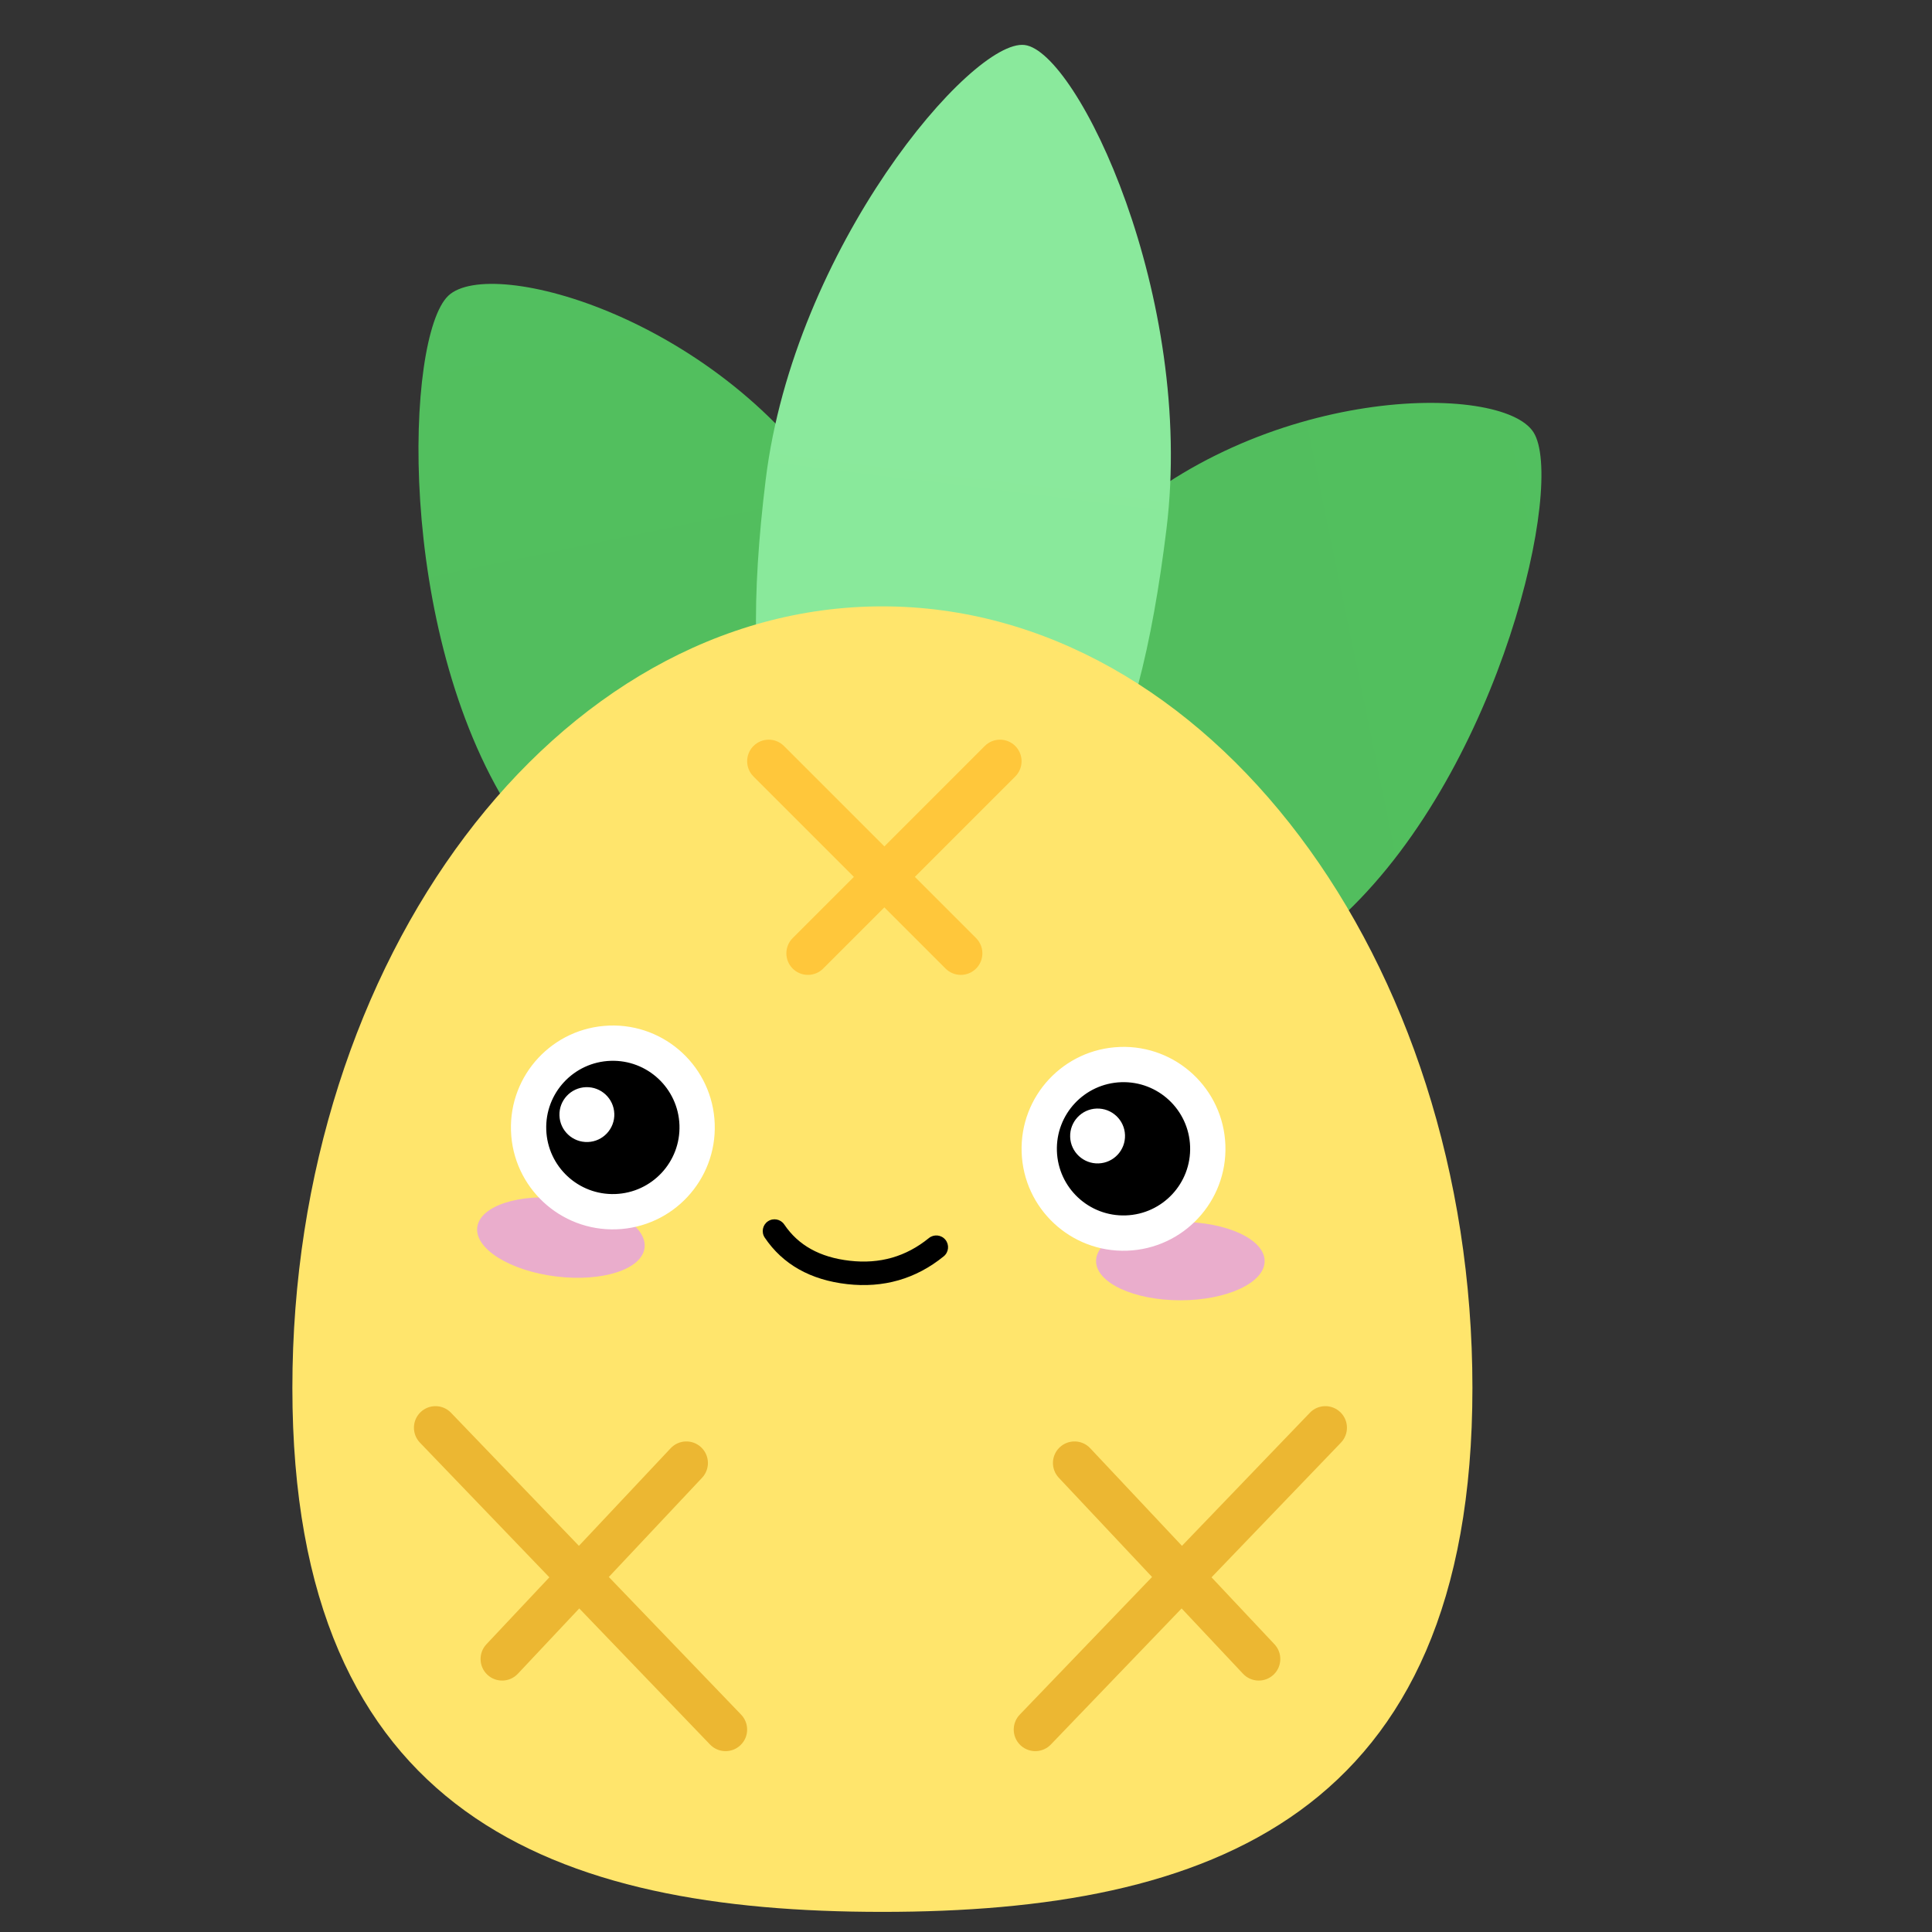 <svg xmlns="http://www.w3.org/2000/svg" fill="none" viewBox="0 0 96 96" id="Pinia--Streamline-Svg-Logos">
  <rect x="0" y="0" width="96" height="96" fill="#333333" stroke="none"/>
  <desc>
    Pinia Streamline Icon: https://streamlinehq.com
  </desc>
  <path fill="url(#a)" d="M42.893 47.205c6.287-5.99 4.368-13.398-1.325-22.375-5.694-8.977-17.155-12.171-19.294-10.133-2.138 2.037-2.612 16.603 3.082 25.58 5.694 8.977 11.251 12.918 17.538 6.929Z"></path>
  <path fill="url(#b)" d="M48.328 48.034c4.651 7.333 10.869 4.652 18.565-2.681 7.696-7.333 10.888-21.379 9.306-23.873-1.582-2.494-13.603-2.369-21.3 4.964-7.696 7.333-11.223 14.258-6.572 21.591Z"></path>
  <path fill="url(#c)" d="M45.786 43.999c7.723.948 10.76-6.186 12.176-17.719C59.378 14.748 53.541 2.558 50.914 2.236 48.287 1.913 39.463 12.302 38.047 23.835c-1.416 11.533.017 19.216 7.739 20.164Z"></path>
  <path fill="url(#d)" d="M43.841 95c16.192 0 29.323-4.704 29.323-26.035S60.033 30.13 43.841 30.13c-16.192 0-29.313 17.504-29.313 38.835S27.649 95 43.841 95Z"></path>
  <path fill="#eaadcc" d="M58.651 64.611c2.313 0 4.188-.872 4.188-1.948 0-1.076-1.875-1.948-4.188-1.948-2.313 0-4.188.872-4.188 1.948 0 1.076 1.875 1.948 4.188 1.948Z"></path>
  <path fill="#eaadcc" d="M27.634 63.427c2.296.282 4.263-.355 4.394-1.423.131-1.068-1.624-2.162-3.92-2.444-2.296-.282-4.263.355-4.394 1.423-.131 1.068 1.624 2.162 3.92 2.444Z"></path>
  <path fill="#000000" d="M38.969 60.844c-.18-.268-.544-.338-.811-.158-.268.18-.338.544-.158.811.897 1.331 2.276 2.103 4.09 2.31 1.806.206 3.419-.257 4.803-1.381.25-.203.288-.572.085-.822-.204-.25-.572-.288-.822-.085-1.138.925-2.437 1.298-3.933 1.127-1.488-.17-2.557-.769-3.254-1.802Z"></path>
  <path fill="#000000" d="M30.303 51.836c1.156-.04 2.219.392 3.003 1.123.784.731 1.289 1.761 1.329 2.917.04 1.156-.392 2.219-1.123 3.003-.731.784-1.761 1.289-2.917 1.329-1.156.04-2.219-.392-3.002-1.123-.784-.731-1.289-1.761-1.329-2.917-.04-1.156.392-2.219 1.123-3.002.731-.784 1.761-1.289 2.917-1.329Z"></path>
  <path fill="#ffffff" d="M30.524 55.336c-.026-.752-.658-1.341-1.41-1.315-.753.026-1.342.658-1.315 1.41.026.753.658 1.341 1.411 1.315.752-.026 1.341-.658 1.315-1.41Z"></path>
  <path fill="#000000" d="M55.681 52.898c1.156-.04 2.219.392 3.003 1.123.784.731 1.289 1.761 1.329 2.917.04 1.156-.392 2.219-1.123 3.003-.731.784-1.761 1.289-2.917 1.329-1.156.04-2.219-.392-3.003-1.123-.784-.731-1.289-1.761-1.329-2.917-.04-1.156.392-2.219 1.123-3.002.731-.784 1.761-1.289 2.917-1.329Z"></path>
  <path fill="#ffffff" d="M30.275 50.96c2.796-.098 5.141 2.089 5.239 4.885.098 2.796-2.089 5.141-4.885 5.239-2.796.098-5.141-2.089-5.238-4.885-.098-2.796 2.089-5.141 4.885-5.238Zm3.487 4.946c-.064-1.828-1.597-3.258-3.425-3.194-1.828.064-3.258 1.597-3.194 3.425.064 1.828 1.597 3.258 3.425 3.194 1.828-.064 3.258-1.597 3.194-3.425Z"></path>
  <path fill="#ffffff" d="M55.65 52.022c2.796-.098 5.141 2.089 5.239 4.885.098 2.796-2.089 5.141-4.885 5.239-2.796.098-5.141-2.09-5.239-4.885-.098-2.796 2.089-5.141 4.885-5.238Zm3.486 4.946c-.064-1.828-1.597-3.258-3.425-3.194-1.828.064-3.258 1.597-3.194 3.425.064 1.828 1.597 3.258 3.425 3.194 1.828-.064 3.258-1.597 3.194-3.425Z"></path>
  <path fill="#ffffff" d="M55.901 56.399c-.026-.753-.658-1.341-1.41-1.315-.752.026-1.341.658-1.315 1.41.026.752.658 1.341 1.41 1.315.753-.026 1.341-.658 1.315-1.41Z"></path>
  <path fill="#ecb732" d="m22.411 70.2 6.355 6.612 4.559-4.85c.405-.431 1.083-.452 1.514-.047.431.405.452 1.083.047 1.514l-4.634 4.93 6.574 6.84c.41.427.397 1.105-.03 1.515-.427.41-1.105.397-1.515-.03l-6.498-6.762-3.052 3.247c-.405.431-1.083.452-1.514.047-.431-.405-.452-1.083-.047-1.514l3.127-3.326-6.43-6.691c-.41-.427-.397-1.105.03-1.515.427-.41 1.105-.397 1.515.03Z"></path>
  <path fill="#ecb732" d="M65.085 70.2c.41-.427 1.088-.44 1.515-.03.427.41.44 1.088.03 1.515l-6.43 6.691 3.127 3.326c.394.419.385 1.072-.012 1.48l-.035.034c-.431.405-1.109.384-1.514-.047l-3.052-3.247-6.498 6.762c-.399.415-1.051.439-1.479.063l-.036-.033c-.427-.41-.44-1.088-.03-1.515l6.574-6.84-4.634-4.93c-.394-.419-.385-1.072.012-1.48l.035-.034c.431-.405 1.109-.384 1.514.047l4.559 4.85 6.355-6.612Z"></path>
  <path fill="#ffc73b" d="M50.448 37.068c.418.418.418 1.097 0 1.515l-4.989 4.989 3.041 3.041c.407.407.418 1.059.034 1.48l-.034.035c-.418.418-1.097.418-1.515 0l-3.041-3.041-3.041 3.041c-.418.418-1.097.418-1.515 0-.418-.418-.418-1.097 0-1.515l3.041-3.041-4.989-4.989c-.407-.407-.418-1.059-.034-1.48l.034-.035c.418-.418 1.097-.418 1.515 0l4.989 4.989 4.989-4.989c.418-.418 1.097-.418 1.515 0Z"></path>
  <defs>
    <linearGradient id="a" x1="999.028" x2="1322.02" y1="-748.436" y2="819.057" gradientUnits="userSpaceOnUse">
      <stop stop-color="#52ce63"></stop>
      <stop offset="1" stop-color="#51a256"></stop>
    </linearGradient>
    <linearGradient id="b" x1="842.523" x2="-725.153" y1="1002.32" y2="1324.95" gradientUnits="userSpaceOnUse">
      <stop stop-color="#52ce63"></stop>
      <stop offset="1" stop-color="#51a256"></stop>
    </linearGradient>
    <linearGradient id="c" x1="1036.61" x2="735.026" y1="123.263" y2="2579.44" gradientUnits="userSpaceOnUse">
      <stop stop-color="#8ae99c"></stop>
      <stop offset="1" stop-color="#52ce63"></stop>
    </linearGradient>
    <linearGradient id="d" x1="3027.09" x2="2540.32" y1="1163.56" y2="6509" gradientUnits="userSpaceOnUse">
      <stop stop-color="#ffe56c"></stop>
      <stop offset="1" stop-color="#ffc63a"></stop>
    </linearGradient>
  </defs>
</svg>